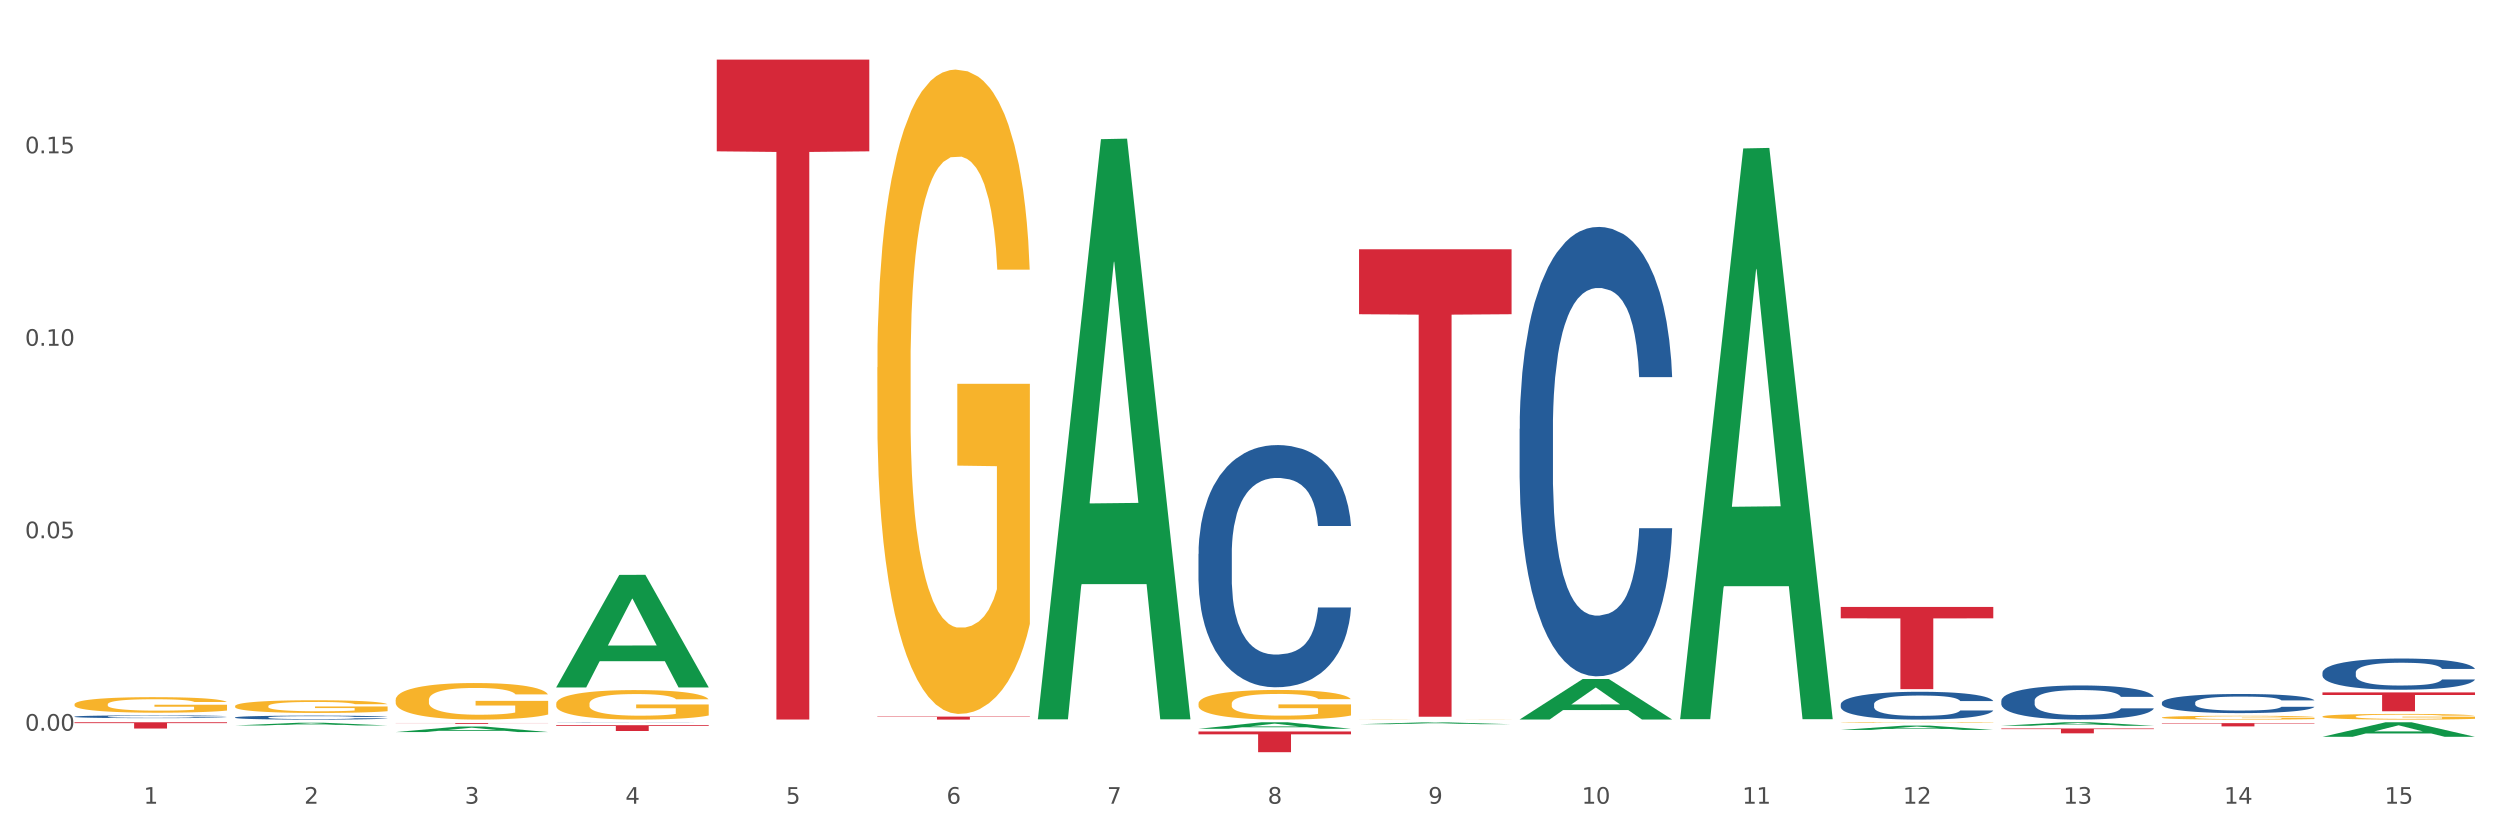 <?xml version="1.0" encoding="utf-8" standalone="no"?>
<!DOCTYPE svg PUBLIC "-//W3C//DTD SVG 1.1//EN"
  "http://www.w3.org/Graphics/SVG/1.1/DTD/svg11.dtd">
<svg xmlns:xlink="http://www.w3.org/1999/xlink" width="1080pt" height="360pt" viewBox="0 0 1080 360" xmlns="http://www.w3.org/2000/svg" version="1.1">
 <rect x="0" y="0" width="1080" height="360" fill="#333333" stroke="none"/>
 <defs>
  <style type="text/css">*{stroke-linejoin: round; stroke-linecap: butt}</style>
 </defs>
 <g id="figure_1">
  <g id="patch_1">
   <path d="M 0 360 
L 1080 360 
L 1080 0 
L 0 0 
z
" style="fill: #ffffff; stroke: #ffffff; stroke-linejoin: miter"/>
  </g>
  <g id="axes_1">
   <g id="matplotlib.axis_1">
    <g id="xtick_1">
     <g id="text_1">
      <!-- 1 -->
      <g style="fill: #4d4d4d" transform="translate(62.07 347.204) scale(0.096 -0.096)">
       <defs>
        <path id="DejaVuSans-31" d="M 794 531 
L 1825 531 
L 1825 4091 
L 703 3866 
L 703 4441 
L 1819 4666 
L 2450 4666 
L 2450 531 
L 3481 531 
L 3481 0 
L 794 0 
L 794 531 
z
" transform="scale(0.016)"/>
       </defs>
       <use xlink:href="#DejaVuSans-31"/>
      </g>
     </g>
    </g>
    <g id="xtick_2">
     <g id="text_2">
      <!-- 2 -->
      <g style="fill: #4d4d4d" transform="translate(131.436 347.204) scale(0.096 -0.096)">
       <defs>
        <path id="DejaVuSans-32" d="M 1228 531 
L 3431 531 
L 3431 0 
L 469 0 
L 469 531 
Q 828 903 1448 1529 
Q 2069 2156 2228 2338 
Q 2531 2678 2651 2914 
Q 2772 3150 2772 3378 
Q 2772 3750 2511 3984 
Q 2250 4219 1831 4219 
Q 1534 4219 1204 4116 
Q 875 4013 500 3803 
L 500 4441 
Q 881 4594 1212 4672 
Q 1544 4750 1819 4750 
Q 2544 4750 2975 4387 
Q 3406 4025 3406 3419 
Q 3406 3131 3298 2873 
Q 3191 2616 2906 2266 
Q 2828 2175 2409 1742 
Q 1991 1309 1228 531 
z
" transform="scale(0.016)"/>
       </defs>
       <use xlink:href="#DejaVuSans-32"/>
      </g>
     </g>
    </g>
    <g id="xtick_3">
     <g id="text_3">
      <!-- 3 -->
      <g style="fill: #4d4d4d" transform="translate(200.802 347.204) scale(0.096 -0.096)">
       <defs>
        <path id="DejaVuSans-33" d="M 2597 2516 
Q 3050 2419 3304 2112 
Q 3559 1806 3559 1356 
Q 3559 666 3084 287 
Q 2609 -91 1734 -91 
Q 1441 -91 1130 -33 
Q 819 25 488 141 
L 488 750 
Q 750 597 1062 519 
Q 1375 441 1716 441 
Q 2309 441 2620 675 
Q 2931 909 2931 1356 
Q 2931 1769 2642 2001 
Q 2353 2234 1838 2234 
L 1294 2234 
L 1294 2753 
L 1863 2753 
Q 2328 2753 2575 2939 
Q 2822 3125 2822 3475 
Q 2822 3834 2567 4026 
Q 2313 4219 1838 4219 
Q 1578 4219 1281 4162 
Q 984 4106 628 3988 
L 628 4550 
Q 988 4650 1302 4700 
Q 1616 4750 1894 4750 
Q 2613 4750 3031 4423 
Q 3450 4097 3450 3541 
Q 3450 3153 3228 2886 
Q 3006 2619 2597 2516 
z
" transform="scale(0.016)"/>
       </defs>
       <use xlink:href="#DejaVuSans-33"/>
      </g>
     </g>
    </g>
    <g id="xtick_4">
     <g id="text_4">
      <!-- 4 -->
      <g style="fill: #4d4d4d" transform="translate(270.169 347.204) scale(0.096 -0.096)">
       <defs>
        <path id="DejaVuSans-34" d="M 2419 4116 
L 825 1625 
L 2419 1625 
L 2419 4116 
z
M 2253 4666 
L 3047 4666 
L 3047 1625 
L 3713 1625 
L 3713 1100 
L 3047 1100 
L 3047 0 
L 2419 0 
L 2419 1100 
L 313 1100 
L 313 1709 
L 2253 4666 
z
" transform="scale(0.016)"/>
       </defs>
       <use xlink:href="#DejaVuSans-34"/>
      </g>
     </g>
    </g>
    <g id="xtick_5">
     <g id="text_5">
      <!-- 5 -->
      <g style="fill: #4d4d4d" transform="translate(339.535 347.204) scale(0.096 -0.096)">
       <defs>
        <path id="DejaVuSans-35" d="M 691 4666 
L 3169 4666 
L 3169 4134 
L 1269 4134 
L 1269 2991 
Q 1406 3038 1543 3061 
Q 1681 3084 1819 3084 
Q 2600 3084 3056 2656 
Q 3513 2228 3513 1497 
Q 3513 744 3044 326 
Q 2575 -91 1722 -91 
Q 1428 -91 1123 -41 
Q 819 9 494 109 
L 494 744 
Q 775 591 1075 516 
Q 1375 441 1709 441 
Q 2250 441 2565 725 
Q 2881 1009 2881 1497 
Q 2881 1984 2565 2268 
Q 2250 2553 1709 2553 
Q 1456 2553 1204 2497 
Q 953 2441 691 2322 
L 691 4666 
z
" transform="scale(0.016)"/>
       </defs>
       <use xlink:href="#DejaVuSans-35"/>
      </g>
     </g>
    </g>
    <g id="xtick_6">
     <g id="text_6">
      <!-- 6 -->
      <g style="fill: #4d4d4d" transform="translate(408.901 347.204) scale(0.096 -0.096)">
       <defs>
        <path id="DejaVuSans-36" d="M 2113 2584 
Q 1688 2584 1439 2293 
Q 1191 2003 1191 1497 
Q 1191 994 1439 701 
Q 1688 409 2113 409 
Q 2538 409 2786 701 
Q 3034 994 3034 1497 
Q 3034 2003 2786 2293 
Q 2538 2584 2113 2584 
z
M 3366 4563 
L 3366 3988 
Q 3128 4100 2886 4159 
Q 2644 4219 2406 4219 
Q 1781 4219 1451 3797 
Q 1122 3375 1075 2522 
Q 1259 2794 1537 2939 
Q 1816 3084 2150 3084 
Q 2853 3084 3261 2657 
Q 3669 2231 3669 1497 
Q 3669 778 3244 343 
Q 2819 -91 2113 -91 
Q 1303 -91 875 529 
Q 447 1150 447 2328 
Q 447 3434 972 4092 
Q 1497 4750 2381 4750 
Q 2619 4750 2861 4703 
Q 3103 4656 3366 4563 
z
" transform="scale(0.016)"/>
       </defs>
       <use xlink:href="#DejaVuSans-36"/>
      </g>
     </g>
    </g>
    <g id="xtick_7">
     <g id="text_7">
      <!-- 7 -->
      <g style="fill: #4d4d4d" transform="translate(478.267 347.204) scale(0.096 -0.096)">
       <defs>
        <path id="DejaVuSans-37" d="M 525 4666 
L 3525 4666 
L 3525 4397 
L 1831 0 
L 1172 0 
L 2766 4134 
L 525 4134 
L 525 4666 
z
" transform="scale(0.016)"/>
       </defs>
       <use xlink:href="#DejaVuSans-37"/>
      </g>
     </g>
    </g>
    <g id="xtick_8">
     <g id="text_8">
      <!-- 8 -->
      <g style="fill: #4d4d4d" transform="translate(547.634 347.204) scale(0.096 -0.096)">
       <defs>
        <path id="DejaVuSans-38" d="M 2034 2216 
Q 1584 2216 1326 1975 
Q 1069 1734 1069 1313 
Q 1069 891 1326 650 
Q 1584 409 2034 409 
Q 2484 409 2743 651 
Q 3003 894 3003 1313 
Q 3003 1734 2745 1975 
Q 2488 2216 2034 2216 
z
M 1403 2484 
Q 997 2584 770 2862 
Q 544 3141 544 3541 
Q 544 4100 942 4425 
Q 1341 4750 2034 4750 
Q 2731 4750 3128 4425 
Q 3525 4100 3525 3541 
Q 3525 3141 3298 2862 
Q 3072 2584 2669 2484 
Q 3125 2378 3379 2068 
Q 3634 1759 3634 1313 
Q 3634 634 3220 271 
Q 2806 -91 2034 -91 
Q 1263 -91 848 271 
Q 434 634 434 1313 
Q 434 1759 690 2068 
Q 947 2378 1403 2484 
z
M 1172 3481 
Q 1172 3119 1398 2916 
Q 1625 2713 2034 2713 
Q 2441 2713 2670 2916 
Q 2900 3119 2900 3481 
Q 2900 3844 2670 4047 
Q 2441 4250 2034 4250 
Q 1625 4250 1398 4047 
Q 1172 3844 1172 3481 
z
" transform="scale(0.016)"/>
       </defs>
       <use xlink:href="#DejaVuSans-38"/>
      </g>
     </g>
    </g>
    <g id="xtick_9">
     <g id="text_9">
      <!-- 9 -->
      <g style="fill: #4d4d4d" transform="translate(617 347.204) scale(0.096 -0.096)">
       <defs>
        <path id="DejaVuSans-39" d="M 703 97 
L 703 672 
Q 941 559 1184 500 
Q 1428 441 1663 441 
Q 2288 441 2617 861 
Q 2947 1281 2994 2138 
Q 2813 1869 2534 1725 
Q 2256 1581 1919 1581 
Q 1219 1581 811 2004 
Q 403 2428 403 3163 
Q 403 3881 828 4315 
Q 1253 4750 1959 4750 
Q 2769 4750 3195 4129 
Q 3622 3509 3622 2328 
Q 3622 1225 3098 567 
Q 2575 -91 1691 -91 
Q 1453 -91 1209 -44 
Q 966 3 703 97 
z
M 1959 2075 
Q 2384 2075 2632 2365 
Q 2881 2656 2881 3163 
Q 2881 3666 2632 3958 
Q 2384 4250 1959 4250 
Q 1534 4250 1286 3958 
Q 1038 3666 1038 3163 
Q 1038 2656 1286 2365 
Q 1534 2075 1959 2075 
z
" transform="scale(0.016)"/>
       </defs>
       <use xlink:href="#DejaVuSans-39"/>
      </g>
     </g>
    </g>
    <g id="xtick_10">
     <g id="text_10">
      <!-- 10 -->
      <g style="fill: #4d4d4d" transform="translate(683.312 347.204) scale(0.096 -0.096)">
       <defs>
        <path id="DejaVuSans-30" d="M 2034 4250 
Q 1547 4250 1301 3770 
Q 1056 3291 1056 2328 
Q 1056 1369 1301 889 
Q 1547 409 2034 409 
Q 2525 409 2770 889 
Q 3016 1369 3016 2328 
Q 3016 3291 2770 3770 
Q 2525 4250 2034 4250 
z
M 2034 4750 
Q 2819 4750 3233 4129 
Q 3647 3509 3647 2328 
Q 3647 1150 3233 529 
Q 2819 -91 2034 -91 
Q 1250 -91 836 529 
Q 422 1150 422 2328 
Q 422 3509 836 4129 
Q 1250 4750 2034 4750 
z
" transform="scale(0.016)"/>
       </defs>
       <use xlink:href="#DejaVuSans-31"/>
       <use xlink:href="#DejaVuSans-30" transform="translate(63.623 0)"/>
      </g>
     </g>
    </g>
    <g id="xtick_11">
     <g id="text_11">
      <!-- 11 -->
      <g style="fill: #4d4d4d" transform="translate(752.678 347.204) scale(0.096 -0.096)">
       <use xlink:href="#DejaVuSans-31"/>
       <use xlink:href="#DejaVuSans-31" transform="translate(63.623 0)"/>
      </g>
     </g>
    </g>
    <g id="xtick_12">
     <g id="text_12">
      <!-- 12 -->
      <g style="fill: #4d4d4d" transform="translate(822.044 347.204) scale(0.096 -0.096)">
       <use xlink:href="#DejaVuSans-31"/>
       <use xlink:href="#DejaVuSans-32" transform="translate(63.623 0)"/>
      </g>
     </g>
    </g>
    <g id="xtick_13">
     <g id="text_13">
      <!-- 13 -->
      <g style="fill: #4d4d4d" transform="translate(891.411 347.204) scale(0.096 -0.096)">
       <use xlink:href="#DejaVuSans-31"/>
       <use xlink:href="#DejaVuSans-33" transform="translate(63.623 0)"/>
      </g>
     </g>
    </g>
    <g id="xtick_14">
     <g id="text_14">
      <!-- 14 -->
      <g style="fill: #4d4d4d" transform="translate(960.777 347.204) scale(0.096 -0.096)">
       <use xlink:href="#DejaVuSans-31"/>
       <use xlink:href="#DejaVuSans-34" transform="translate(63.623 0)"/>
      </g>
     </g>
    </g>
    <g id="xtick_15">
     <g id="text_15">
      <!-- 15 -->
      <g style="fill: #4d4d4d" transform="translate(1030.143 347.204) scale(0.096 -0.096)">
       <use xlink:href="#DejaVuSans-31"/>
       <use xlink:href="#DejaVuSans-35" transform="translate(63.623 0)"/>
      </g>
     </g>
    </g>
    <g id="xtick_16"/>
    <g id="xtick_17"/>
    <g id="xtick_18"/>
    <g id="xtick_19"/>
    <g id="xtick_20"/>
    <g id="xtick_21"/>
    <g id="xtick_22"/>
    <g id="xtick_23"/>
    <g id="xtick_24"/>
    <g id="xtick_25"/>
    <g id="xtick_26"/>
    <g id="xtick_27"/>
    <g id="xtick_28"/>
    <g id="xtick_29"/>
   </g>
   <g id="matplotlib.axis_2">
    <g id="ytick_1">
     <g id="text_16">
      <!-- 0.00 -->
      <g style="fill: #4d4d4d" transform="translate(10.8 315.665) scale(0.096 -0.096)">
       <defs>
        <path id="DejaVuSans-2e" d="M 684 794 
L 1344 794 
L 1344 0 
L 684 0 
L 684 794 
z
" transform="scale(0.016)"/>
       </defs>
       <use xlink:href="#DejaVuSans-30"/>
       <use xlink:href="#DejaVuSans-2e" transform="translate(63.623 0)"/>
       <use xlink:href="#DejaVuSans-30" transform="translate(95.41 0)"/>
       <use xlink:href="#DejaVuSans-30" transform="translate(159.033 0)"/>
      </g>
     </g>
    </g>
    <g id="ytick_2">
     <g id="text_17">
      <!-- 0.05 -->
      <g style="fill: #4d4d4d" transform="translate(10.8 232.52) scale(0.096 -0.096)">
       <use xlink:href="#DejaVuSans-30"/>
       <use xlink:href="#DejaVuSans-2e" transform="translate(63.623 0)"/>
       <use xlink:href="#DejaVuSans-30" transform="translate(95.41 0)"/>
       <use xlink:href="#DejaVuSans-35" transform="translate(159.033 0)"/>
      </g>
     </g>
    </g>
    <g id="ytick_3">
     <g id="text_18">
      <!-- 0.10 -->
      <g style="fill: #4d4d4d" transform="translate(10.8 149.374) scale(0.096 -0.096)">
       <use xlink:href="#DejaVuSans-30"/>
       <use xlink:href="#DejaVuSans-2e" transform="translate(63.623 0)"/>
       <use xlink:href="#DejaVuSans-31" transform="translate(95.41 0)"/>
       <use xlink:href="#DejaVuSans-30" transform="translate(159.033 0)"/>
      </g>
     </g>
    </g>
    <g id="ytick_4">
     <g id="text_19">
      <!-- 0.15 -->
      <g style="fill: #4d4d4d" transform="translate(10.8 66.229) scale(0.096 -0.096)">
       <use xlink:href="#DejaVuSans-30"/>
       <use xlink:href="#DejaVuSans-2e" transform="translate(63.623 0)"/>
       <use xlink:href="#DejaVuSans-31" transform="translate(95.41 0)"/>
       <use xlink:href="#DejaVuSans-35" transform="translate(159.033 0)"/>
      </g>
     </g>
    </g>
    <g id="ytick_5"/>
    <g id="ytick_6"/>
    <g id="ytick_7"/>
    <g id="ytick_8"/>
   </g>
   <g id="PolyCollection_1">
    <path d="M 101.541 313.4 
L 101.609 313.399 
L 128.784 312.234 
L 140.061 312.233 
L 167.439 313.403 
L 154.395 313.403 
L 148.485 313.13 
L 120.427 313.13 
L 120.224 313.135 
L 114.517 313.403 
L 101.541 313.403 
L 101.541 313.4 
L 123.96 312.968 
L 144.952 312.966 
L 134.558 312.482 
L 134.422 312.48 
L 134.286 312.483 
L 123.892 312.966 
L 123.96 312.968 
L 101.541 313.4 
z
" clip-path="url(#p2bb5c85d71)" style="fill: #109648"/>
    <path d="M 864.57 314.683 
L 930.468 314.683 
L 930.468 314.979 
L 904.546 314.981 
L 904.546 316.809 
L 890.335 316.809 
L 890.335 314.981 
L 864.57 314.979 
L 864.57 314.685 
L 864.57 314.683 
z
" clip-path="url(#p2bb5c85d71)" style="fill: #d62839"/>
    <path d="M 795.203 262.184 
L 861.101 262.184 
L 861.101 267.119 
L 835.179 267.153 
L 835.179 297.7 
L 820.969 297.7 
L 820.969 267.153 
L 795.203 267.119 
L 795.203 262.217 
L 795.203 262.184 
z
" clip-path="url(#p2bb5c85d71)" style="fill: #d62839"/>
    <path d="M 587.105 107.673 
L 653.003 107.673 
L 653.003 135.739 
L 627.081 135.929 
L 627.081 309.633 
L 612.871 309.633 
L 612.871 135.929 
L 587.105 135.739 
L 587.105 107.863 
L 587.105 107.673 
z
" clip-path="url(#p2bb5c85d71)" style="fill: #d62839"/>
    <path d="M 933.936 312.388 
L 999.834 312.388 
L 999.834 312.584 
L 973.912 312.585 
L 973.912 313.799 
L 959.702 313.799 
L 959.702 312.585 
L 933.936 312.584 
L 933.936 312.389 
L 933.936 312.388 
z
" clip-path="url(#p2bb5c85d71)" style="fill: #d62839"/>
    <path d="M 170.907 312.329 
L 236.805 312.329 
L 236.805 312.382 
L 210.883 312.382 
L 210.883 312.709 
L 196.673 312.709 
L 196.673 312.382 
L 170.907 312.382 
L 170.907 312.329 
L 170.907 312.329 
z
" clip-path="url(#p2bb5c85d71)" style="fill: #d62839"/>
    <path d="M 32.175 312.018 
L 98.073 312.018 
L 98.073 312.393 
L 72.151 312.396 
L 72.151 314.716 
L 57.941 314.716 
L 57.941 312.396 
L 32.175 312.393 
L 32.175 312.021 
L 32.175 312.018 
z
" clip-path="url(#p2bb5c85d71)" style="fill: #d62839"/>
    <path d="M 32.175 304.277 
L 32.253 304.271 
L 32.253 304.05 
L 32.408 303.86 
L 33.186 303.399 
L 34.353 303.019 
L 35.209 302.816 
L 36.065 302.651 
L 37.076 302.485 
L 38.321 302.313 
L 40.578 302.062 
L 41.978 301.933 
L 43.69 301.798 
L 46.802 301.601 
L 49.058 301.491 
L 51.392 301.399 
L 55.204 301.288 
L 57.694 301.239 
L 60.339 301.202 
L 63.529 301.178 
L 65.941 301.172 
L 71.231 301.19 
L 75.744 301.245 
L 77.922 301.288 
L 80.723 301.362 
L 82.201 301.411 
L 84.613 301.509 
L 87.103 301.638 
L 88.815 301.749 
L 91.382 301.957 
L 93.327 302.166 
L 95.116 302.424 
L 96.05 302.602 
L 96.75 302.767 
L 97.373 302.958 
L 97.995 303.258 
L 83.991 303.258 
L 83.446 303.044 
L 82.59 302.841 
L 81.346 302.645 
L 80.256 302.522 
L 78.389 302.368 
L 76.677 302.27 
L 74.888 302.197 
L 72.71 302.135 
L 70.998 302.105 
L 68.586 302.08 
L 63.84 302.086 
L 60.65 302.135 
L 58.472 302.197 
L 57.071 302.252 
L 55.827 302.313 
L 54.426 302.399 
L 52.792 302.528 
L 51.625 302.645 
L 50.458 302.792 
L 49.525 302.939 
L 48.669 303.111 
L 47.969 303.295 
L 47.424 303.485 
L 46.957 303.719 
L 46.568 304.105 
L 46.568 304.946 
L 46.724 305.136 
L 47.113 305.388 
L 47.58 305.578 
L 48.358 305.805 
L 49.058 305.959 
L 50.381 306.179 
L 51.859 306.364 
L 53.026 306.48 
L 54.193 306.578 
L 56.216 306.713 
L 58.472 306.824 
L 60.417 306.891 
L 63.062 306.953 
L 64.852 306.977 
L 66.408 306.99 
L 70.22 306.99 
L 72.943 306.971 
L 75.977 306.928 
L 78.311 306.873 
L 80.256 306.805 
L 82.435 306.695 
L 83.835 306.591 
L 83.835 305.308 
L 66.719 305.302 
L 66.719 304.449 
L 98.073 304.449 
L 98.073 306.953 
L 96.75 307.082 
L 95.272 307.198 
L 93.716 307.303 
L 91.382 307.431 
L 88.581 307.554 
L 86.091 307.64 
L 83.446 307.714 
L 80.334 307.781 
L 76.288 307.843 
L 73.799 307.867 
L 70.687 307.886 
L 67.03 307.892 
L 63.84 307.879 
L 60.728 307.849 
L 57.461 307.793 
L 54.271 307.714 
L 51.859 307.634 
L 49.447 307.536 
L 46.879 307.407 
L 44.857 307.284 
L 43.301 307.174 
L 41.589 307.033 
L 39.722 306.848 
L 38.321 306.683 
L 37.076 306.511 
L 35.754 306.29 
L 34.82 306.1 
L 33.887 305.86 
L 33.342 305.682 
L 32.72 305.406 
L 32.253 305.02 
L 32.175 304.277 
z
" clip-path="url(#p2bb5c85d71)" style="fill: #f7b32b"/>
    <path d="M 101.541 305.046 
L 101.619 305.041 
L 101.619 304.86 
L 101.775 304.705 
L 102.553 304.328 
L 103.72 304.017 
L 104.575 303.851 
L 105.431 303.716 
L 106.443 303.58 
L 107.688 303.439 
L 109.944 303.234 
L 111.344 303.128 
L 113.056 303.018 
L 116.168 302.857 
L 118.424 302.767 
L 120.758 302.691 
L 124.57 302.601 
L 127.06 302.561 
L 129.705 302.531 
L 132.895 302.51 
L 135.307 302.505 
L 140.598 302.52 
L 145.11 302.566 
L 147.289 302.601 
L 150.089 302.661 
L 151.568 302.701 
L 153.979 302.782 
L 156.469 302.887 
L 158.181 302.977 
L 160.748 303.148 
L 162.693 303.319 
L 164.483 303.53 
L 165.416 303.675 
L 166.117 303.811 
L 166.739 303.967 
L 167.361 304.213 
L 153.357 304.213 
L 152.812 304.037 
L 151.957 303.871 
L 150.712 303.711 
L 149.623 303.61 
L 147.755 303.485 
L 146.044 303.404 
L 144.254 303.344 
L 142.076 303.294 
L 140.364 303.269 
L 137.952 303.249 
L 133.206 303.254 
L 130.017 303.294 
L 127.838 303.344 
L 126.438 303.389 
L 125.193 303.439 
L 123.792 303.51 
L 122.159 303.615 
L 120.992 303.711 
L 119.825 303.831 
L 118.891 303.952 
L 118.035 304.092 
L 117.335 304.243 
L 116.79 304.398 
L 116.324 304.589 
L 115.935 304.906 
L 115.935 305.594 
L 116.09 305.749 
L 116.479 305.955 
L 116.946 306.111 
L 117.724 306.297 
L 118.424 306.422 
L 119.747 306.603 
L 121.225 306.754 
L 122.392 306.849 
L 123.559 306.929 
L 125.582 307.04 
L 127.838 307.13 
L 129.783 307.185 
L 132.428 307.236 
L 134.218 307.256 
L 135.774 307.266 
L 139.586 307.266 
L 142.309 307.251 
L 145.343 307.216 
L 147.678 307.17 
L 149.623 307.115 
L 151.801 307.025 
L 153.201 306.939 
L 153.201 305.89 
L 136.085 305.885 
L 136.085 305.187 
L 167.439 305.187 
L 167.439 307.236 
L 166.117 307.341 
L 164.638 307.436 
L 163.082 307.522 
L 160.748 307.627 
L 157.947 307.728 
L 155.458 307.798 
L 152.812 307.858 
L 149.7 307.913 
L 145.655 307.964 
L 143.165 307.984 
L 140.053 307.999 
L 136.396 308.004 
L 133.206 307.994 
L 130.094 307.969 
L 126.827 307.924 
L 123.637 307.858 
L 121.225 307.793 
L 118.813 307.713 
L 116.246 307.607 
L 114.223 307.507 
L 112.667 307.416 
L 110.955 307.301 
L 109.088 307.15 
L 107.688 307.015 
L 106.443 306.874 
L 105.12 306.693 
L 104.186 306.538 
L 103.253 306.342 
L 102.708 306.196 
L 102.086 305.97 
L 101.619 305.654 
L 101.541 305.046 
z
" clip-path="url(#p2bb5c85d71)" style="fill: #f7b32b"/>
    <path d="M 933.936 309.979 
L 934.014 309.978 
L 934.014 309.923 
L 934.169 309.876 
L 934.947 309.762 
L 936.114 309.668 
L 936.97 309.618 
L 937.826 309.577 
L 938.837 309.536 
L 940.082 309.493 
L 942.338 309.431 
L 943.739 309.399 
L 945.45 309.366 
L 948.563 309.317 
L 950.819 309.29 
L 953.153 309.267 
L 956.965 309.24 
L 959.455 309.228 
L 962.1 309.219 
L 965.29 309.213 
L 967.702 309.211 
L 972.992 309.216 
L 977.505 309.229 
L 979.683 309.24 
L 982.484 309.258 
L 983.962 309.27 
L 986.374 309.295 
L 988.864 309.327 
L 990.575 309.354 
L 993.143 309.405 
L 995.088 309.457 
L 996.877 309.521 
L 997.811 309.565 
L 998.511 309.606 
L 999.134 309.653 
L 999.756 309.727 
L 985.752 309.727 
L 985.207 309.674 
L 984.351 309.624 
L 983.106 309.575 
L 982.017 309.545 
L 980.15 309.507 
L 978.438 309.483 
L 976.649 309.465 
L 974.47 309.449 
L 972.759 309.442 
L 970.347 309.436 
L 965.601 309.437 
L 962.411 309.449 
L 960.233 309.465 
L 958.832 309.478 
L 957.588 309.493 
L 956.187 309.515 
L 954.553 309.547 
L 953.386 309.575 
L 952.219 309.612 
L 951.286 309.648 
L 950.43 309.691 
L 949.73 309.736 
L 949.185 309.783 
L 948.718 309.841 
L 948.329 309.937 
L 948.329 310.145 
L 948.485 310.192 
L 948.874 310.254 
L 949.341 310.301 
L 950.119 310.357 
L 950.819 310.395 
L 952.141 310.45 
L 953.62 310.495 
L 954.787 310.524 
L 955.954 310.548 
L 957.977 310.582 
L 960.233 310.609 
L 962.178 310.626 
L 964.823 310.641 
L 966.613 310.647 
L 968.169 310.65 
L 971.981 310.65 
L 974.704 310.645 
L 977.738 310.635 
L 980.072 310.621 
L 982.017 310.604 
L 984.196 310.577 
L 985.596 310.551 
L 985.596 310.234 
L 968.48 310.233 
L 968.48 310.022 
L 999.834 310.022 
L 999.834 310.641 
L 998.511 310.673 
L 997.033 310.702 
L 995.477 310.727 
L 993.143 310.759 
L 990.342 310.79 
L 987.852 310.811 
L 985.207 310.829 
L 982.095 310.846 
L 978.049 310.861 
L 975.56 310.867 
L 972.448 310.871 
L 968.791 310.873 
L 965.601 310.87 
L 962.489 310.862 
L 959.221 310.849 
L 956.032 310.829 
L 953.62 310.809 
L 951.208 310.785 
L 948.64 310.753 
L 946.618 310.723 
L 945.061 310.695 
L 943.35 310.661 
L 941.483 310.615 
L 940.082 310.574 
L 938.837 310.532 
L 937.515 310.477 
L 936.581 310.43 
L 935.648 310.371 
L 935.103 310.327 
L 934.48 310.258 
L 934.014 310.163 
L 933.936 309.979 
z
" clip-path="url(#p2bb5c85d71)" style="fill: #f7b32b"/>
    <path d="M 1003.302 309.551 
L 1003.38 309.548 
L 1003.38 309.468 
L 1003.535 309.398 
L 1004.314 309.23 
L 1005.481 309.09 
L 1006.336 309.016 
L 1007.192 308.956 
L 1008.204 308.895 
L 1009.448 308.832 
L 1011.705 308.74 
L 1013.105 308.693 
L 1014.817 308.644 
L 1017.929 308.572 
L 1020.185 308.531 
L 1022.519 308.498 
L 1026.331 308.457 
L 1028.821 308.439 
L 1031.466 308.426 
L 1034.656 308.417 
L 1037.068 308.415 
L 1042.358 308.421 
L 1046.871 308.442 
L 1049.049 308.457 
L 1051.85 308.484 
L 1053.328 308.502 
L 1055.74 308.538 
L 1058.23 308.585 
L 1059.942 308.626 
L 1062.509 308.702 
L 1064.454 308.778 
L 1066.244 308.873 
L 1067.177 308.938 
L 1067.877 308.998 
L 1068.5 309.068 
L 1069.122 309.178 
L 1055.118 309.178 
L 1054.573 309.099 
L 1053.717 309.025 
L 1052.473 308.953 
L 1051.383 308.909 
L 1049.516 308.852 
L 1047.805 308.817 
L 1046.015 308.79 
L 1043.837 308.767 
L 1042.125 308.756 
L 1039.713 308.747 
L 1034.967 308.749 
L 1031.777 308.767 
L 1029.599 308.79 
L 1028.199 308.81 
L 1026.954 308.832 
L 1025.553 308.864 
L 1023.919 308.911 
L 1022.752 308.953 
L 1021.585 309.007 
L 1020.652 309.061 
L 1019.796 309.124 
L 1019.096 309.191 
L 1018.551 309.261 
L 1018.084 309.346 
L 1017.695 309.488 
L 1017.695 309.795 
L 1017.851 309.865 
L 1018.24 309.957 
L 1018.707 310.027 
L 1019.485 310.11 
L 1020.185 310.166 
L 1021.508 310.247 
L 1022.986 310.314 
L 1024.153 310.357 
L 1025.32 310.393 
L 1027.343 310.442 
L 1029.599 310.482 
L 1031.544 310.507 
L 1034.189 310.53 
L 1035.979 310.538 
L 1037.535 310.543 
L 1041.347 310.543 
L 1044.07 310.536 
L 1047.104 310.521 
L 1049.438 310.5 
L 1051.383 310.476 
L 1053.562 310.435 
L 1054.962 310.397 
L 1054.962 309.928 
L 1037.846 309.926 
L 1037.846 309.614 
L 1069.2 309.614 
L 1069.2 310.53 
L 1067.877 310.577 
L 1066.399 310.619 
L 1064.843 310.657 
L 1062.509 310.705 
L 1059.708 310.75 
L 1057.219 310.781 
L 1054.573 310.808 
L 1051.461 310.833 
L 1047.416 310.855 
L 1044.926 310.864 
L 1041.814 310.871 
L 1038.157 310.873 
L 1034.967 310.869 
L 1031.855 310.857 
L 1028.588 310.837 
L 1025.398 310.808 
L 1022.986 310.779 
L 1020.574 310.743 
L 1018.007 310.696 
L 1015.984 310.651 
L 1014.428 310.61 
L 1012.716 310.559 
L 1010.849 310.491 
L 1009.448 310.431 
L 1008.204 310.368 
L 1006.881 310.287 
L 1005.947 310.217 
L 1005.014 310.13 
L 1004.469 310.065 
L 1003.847 309.964 
L 1003.38 309.822 
L 1003.302 309.551 
z
" clip-path="url(#p2bb5c85d71)" style="fill: #f7b32b"/>
    <path d="M 587.105 310.822 
L 587.183 310.822 
L 587.183 310.819 
L 587.338 310.816 
L 588.116 310.81 
L 589.283 310.804 
L 590.139 310.801 
L 590.995 310.799 
L 592.006 310.797 
L 593.251 310.794 
L 595.507 310.791 
L 596.908 310.789 
L 598.619 310.787 
L 601.731 310.784 
L 603.988 310.783 
L 606.322 310.781 
L 610.134 310.78 
L 612.624 310.779 
L 615.269 310.779 
L 618.459 310.778 
L 620.871 310.778 
L 626.161 310.778 
L 630.674 310.779 
L 632.852 310.78 
L 635.653 310.781 
L 637.131 310.781 
L 639.543 310.783 
L 642.033 310.785 
L 643.744 310.786 
L 646.312 310.789 
L 648.257 310.792 
L 650.046 310.796 
L 650.98 310.798 
L 651.68 310.801 
L 652.302 310.803 
L 652.925 310.808 
L 638.921 310.808 
L 638.376 310.805 
L 637.52 310.802 
L 636.275 310.799 
L 635.186 310.797 
L 633.319 310.795 
L 631.607 310.794 
L 629.818 310.793 
L 627.639 310.792 
L 625.928 310.791 
L 623.516 310.791 
L 618.77 310.791 
L 615.58 310.792 
L 613.402 310.793 
L 612.001 310.793 
L 610.756 310.794 
L 609.356 310.795 
L 607.722 310.797 
L 606.555 310.799 
L 605.388 310.801 
L 604.455 310.803 
L 603.599 310.805 
L 602.898 310.808 
L 602.354 310.811 
L 601.887 310.814 
L 601.498 310.82 
L 601.498 310.831 
L 601.654 310.834 
L 602.043 310.838 
L 602.509 310.84 
L 603.287 310.844 
L 603.988 310.846 
L 605.31 310.849 
L 606.789 310.851 
L 607.956 310.853 
L 609.123 310.854 
L 611.145 310.856 
L 613.402 310.858 
L 615.347 310.859 
L 617.992 310.86 
L 619.781 310.86 
L 621.337 310.86 
L 625.15 310.86 
L 627.873 310.86 
L 630.907 310.859 
L 633.241 310.859 
L 635.186 310.858 
L 637.365 310.856 
L 638.765 310.855 
L 638.765 310.837 
L 621.649 310.836 
L 621.649 310.824 
L 653.003 310.824 
L 653.003 310.86 
L 651.68 310.862 
L 650.202 310.863 
L 648.646 310.865 
L 646.312 310.867 
L 643.511 310.868 
L 641.021 310.869 
L 638.376 310.87 
L 635.264 310.871 
L 631.218 310.872 
L 628.729 310.873 
L 625.617 310.873 
L 621.96 310.873 
L 618.77 310.873 
L 615.658 310.872 
L 612.39 310.872 
L 609.2 310.87 
L 606.789 310.869 
L 604.377 310.868 
L 601.809 310.866 
L 599.786 310.864 
L 598.23 310.863 
L 596.519 310.861 
L 594.652 310.858 
L 593.251 310.856 
L 592.006 310.854 
L 590.684 310.85 
L 589.75 310.848 
L 588.816 310.844 
L 588.272 310.842 
L 587.649 310.838 
L 587.183 310.832 
L 587.105 310.822 
z
" clip-path="url(#p2bb5c85d71)" style="fill: #f7b32b"/>
    <path d="M 517.739 303.979 
L 517.816 303.967 
L 517.816 303.545 
L 517.972 303.183 
L 518.75 302.305 
L 519.917 301.579 
L 520.773 301.193 
L 521.629 300.877 
L 522.64 300.561 
L 523.885 300.233 
L 526.141 299.753 
L 527.542 299.507 
L 529.253 299.25 
L 532.365 298.875 
L 534.621 298.664 
L 536.956 298.489 
L 540.768 298.278 
L 543.257 298.184 
L 545.903 298.114 
L 549.093 298.067 
L 551.504 298.056 
L 556.795 298.091 
L 561.307 298.196 
L 563.486 298.278 
L 566.287 298.418 
L 567.765 298.512 
L 570.177 298.699 
L 572.666 298.945 
L 574.378 299.156 
L 576.946 299.554 
L 578.891 299.952 
L 580.68 300.444 
L 581.614 300.783 
L 582.314 301.099 
L 582.936 301.462 
L 583.559 302.035 
L 569.554 302.035 
L 569.01 301.626 
L 568.154 301.239 
L 566.909 300.865 
L 565.82 300.631 
L 563.953 300.338 
L 562.241 300.151 
L 560.452 300.01 
L 558.273 299.893 
L 556.562 299.835 
L 554.15 299.788 
L 549.404 299.8 
L 546.214 299.893 
L 544.035 300.01 
L 542.635 300.116 
L 541.39 300.233 
L 539.99 300.397 
L 538.356 300.643 
L 537.189 300.865 
L 536.022 301.146 
L 535.088 301.427 
L 534.232 301.755 
L 533.532 302.106 
L 532.988 302.469 
L 532.521 302.913 
L 532.132 303.651 
L 532.132 305.254 
L 532.287 305.617 
L 532.676 306.097 
L 533.143 306.46 
L 533.921 306.893 
L 534.621 307.186 
L 535.944 307.607 
L 537.422 307.958 
L 538.589 308.181 
L 539.756 308.368 
L 541.779 308.626 
L 544.035 308.836 
L 545.981 308.965 
L 548.626 309.082 
L 550.415 309.129 
L 551.971 309.152 
L 555.784 309.152 
L 558.507 309.117 
L 561.541 309.035 
L 563.875 308.93 
L 565.82 308.801 
L 567.998 308.59 
L 569.399 308.391 
L 569.399 305.945 
L 552.282 305.933 
L 552.282 304.306 
L 583.636 304.306 
L 583.636 309.082 
L 582.314 309.328 
L 580.836 309.55 
L 579.28 309.749 
L 576.946 309.995 
L 574.145 310.229 
L 571.655 310.393 
L 569.01 310.534 
L 565.898 310.662 
L 561.852 310.779 
L 559.362 310.826 
L 556.25 310.861 
L 552.594 310.873 
L 549.404 310.85 
L 546.292 310.791 
L 543.024 310.686 
L 539.834 310.534 
L 537.422 310.381 
L 535.01 310.194 
L 532.443 309.948 
L 530.42 309.714 
L 528.864 309.503 
L 527.153 309.234 
L 525.285 308.883 
L 523.885 308.567 
L 522.64 308.239 
L 521.317 307.818 
L 520.384 307.455 
L 519.45 306.999 
L 518.906 306.659 
L 518.283 306.132 
L 517.816 305.395 
L 517.739 303.979 
z
" clip-path="url(#p2bb5c85d71)" style="fill: #f7b32b"/>
    <path d="M 170.907 302.372 
L 170.985 302.358 
L 170.985 301.838 
L 171.141 301.391 
L 171.919 300.308 
L 173.086 299.413 
L 173.942 298.937 
L 174.798 298.547 
L 175.809 298.158 
L 177.054 297.753 
L 179.31 297.162 
L 180.71 296.859 
L 182.422 296.541 
L 185.534 296.079 
L 187.79 295.819 
L 190.124 295.603 
L 193.937 295.343 
L 196.426 295.228 
L 199.072 295.141 
L 202.261 295.083 
L 204.673 295.069 
L 209.964 295.112 
L 214.476 295.242 
L 216.655 295.343 
L 219.456 295.516 
L 220.934 295.632 
L 223.346 295.863 
L 225.835 296.166 
L 227.547 296.426 
L 230.114 296.916 
L 232.059 297.407 
L 233.849 298.013 
L 234.783 298.432 
L 235.483 298.821 
L 236.105 299.269 
L 236.728 299.976 
L 222.723 299.976 
L 222.179 299.471 
L 221.323 298.995 
L 220.078 298.533 
L 218.989 298.244 
L 217.122 297.883 
L 215.41 297.652 
L 213.62 297.479 
L 211.442 297.335 
L 209.73 297.263 
L 207.319 297.205 
L 202.573 297.219 
L 199.383 297.335 
L 197.204 297.479 
L 195.804 297.609 
L 194.559 297.753 
L 193.159 297.955 
L 191.525 298.259 
L 190.358 298.533 
L 189.191 298.879 
L 188.257 299.226 
L 187.401 299.63 
L 186.701 300.063 
L 186.157 300.51 
L 185.69 301.059 
L 185.301 301.968 
L 185.301 303.945 
L 185.456 304.393 
L 185.845 304.984 
L 186.312 305.432 
L 187.09 305.966 
L 187.79 306.327 
L 189.113 306.846 
L 190.591 307.279 
L 191.758 307.553 
L 192.925 307.784 
L 194.948 308.102 
L 197.204 308.362 
L 199.149 308.52 
L 201.795 308.665 
L 203.584 308.722 
L 205.14 308.751 
L 208.952 308.751 
L 211.675 308.708 
L 214.71 308.607 
L 217.044 308.477 
L 218.989 308.318 
L 221.167 308.059 
L 222.568 307.813 
L 222.568 304.797 
L 205.451 304.782 
L 205.451 302.776 
L 236.805 302.776 
L 236.805 308.665 
L 235.483 308.968 
L 234.004 309.242 
L 232.448 309.487 
L 230.114 309.791 
L 227.314 310.079 
L 224.824 310.281 
L 222.179 310.454 
L 219.067 310.613 
L 215.021 310.758 
L 212.531 310.815 
L 209.419 310.859 
L 205.763 310.873 
L 202.573 310.844 
L 199.461 310.772 
L 196.193 310.642 
L 193.003 310.454 
L 190.591 310.267 
L 188.179 310.036 
L 185.612 309.733 
L 183.589 309.444 
L 182.033 309.184 
L 180.321 308.852 
L 178.454 308.419 
L 177.054 308.03 
L 175.809 307.626 
L 174.486 307.106 
L 173.553 306.659 
L 172.619 306.096 
L 172.074 305.677 
L 171.452 305.028 
L 170.985 304.118 
L 170.907 302.372 
z
" clip-path="url(#p2bb5c85d71)" style="fill: #f7b32b"/>
    <path d="M 379.006 158.688 
L 379.084 158.434 
L 379.084 149.282 
L 379.24 141.401 
L 380.018 122.334 
L 381.185 106.573 
L 382.04 98.183 
L 382.896 91.32 
L 383.908 84.456 
L 385.152 77.337 
L 387.409 66.914 
L 388.809 61.576 
L 390.521 55.983 
L 393.633 47.848 
L 395.889 43.272 
L 398.223 39.459 
L 402.035 34.883 
L 404.525 32.849 
L 407.17 31.324 
L 410.36 30.307 
L 412.772 30.052 
L 418.062 30.815 
L 422.575 33.103 
L 424.753 34.883 
L 427.554 37.933 
L 429.032 39.967 
L 431.444 44.035 
L 433.934 49.373 
L 435.646 53.949 
L 438.213 62.593 
L 440.158 71.236 
L 441.948 81.913 
L 442.881 89.286 
L 443.581 96.15 
L 444.204 104.031 
L 444.826 116.487 
L 430.822 116.487 
L 430.277 107.59 
L 429.422 99.2 
L 428.177 91.065 
L 427.087 85.981 
L 425.22 79.625 
L 423.509 75.558 
L 421.719 72.507 
L 419.541 69.965 
L 417.829 68.694 
L 415.417 67.677 
L 410.671 67.931 
L 407.481 69.965 
L 405.303 72.507 
L 403.903 74.795 
L 402.658 77.337 
L 401.257 80.897 
L 399.624 86.235 
L 398.456 91.065 
L 397.289 97.167 
L 396.356 103.268 
L 395.5 110.386 
L 394.8 118.013 
L 394.255 125.894 
L 393.788 135.554 
L 393.399 151.57 
L 393.399 186.398 
L 393.555 194.279 
L 393.944 204.702 
L 394.411 212.583 
L 395.189 221.989 
L 395.889 228.344 
L 397.212 237.496 
L 398.69 245.123 
L 399.857 249.953 
L 401.024 254.021 
L 403.047 259.614 
L 405.303 264.189 
L 407.248 266.986 
L 409.893 269.528 
L 411.683 270.545 
L 413.239 271.053 
L 417.051 271.053 
L 419.774 270.291 
L 422.808 268.511 
L 425.142 266.223 
L 427.087 263.427 
L 429.266 258.851 
L 430.666 254.529 
L 430.666 201.397 
L 413.55 201.143 
L 413.55 165.806 
L 444.904 165.806 
L 444.904 269.528 
L 443.581 274.867 
L 442.103 279.697 
L 440.547 284.019 
L 438.213 289.357 
L 435.412 294.442 
L 432.923 298.001 
L 430.277 301.051 
L 427.165 303.848 
L 423.12 306.39 
L 420.63 307.407 
L 417.518 308.17 
L 413.861 308.424 
L 410.671 307.915 
L 407.559 306.644 
L 404.292 304.356 
L 401.102 301.051 
L 398.69 297.747 
L 396.278 293.679 
L 393.711 288.34 
L 391.688 283.256 
L 390.132 278.68 
L 388.42 272.833 
L 386.553 265.206 
L 385.152 258.342 
L 383.908 251.224 
L 382.585 242.072 
L 381.651 234.191 
L 380.718 224.277 
L 380.173 216.904 
L 379.551 205.465 
L 379.084 189.449 
L 379.006 158.688 
z
" clip-path="url(#p2bb5c85d71)" style="fill: #f7b32b"/>
    <path d="M 240.274 304.012 
L 240.351 304 
L 240.351 303.581 
L 240.507 303.219 
L 241.285 302.346 
L 242.452 301.623 
L 243.308 301.239 
L 244.164 300.925 
L 245.175 300.61 
L 246.42 300.284 
L 248.676 299.806 
L 250.077 299.562 
L 251.788 299.305 
L 254.9 298.932 
L 257.157 298.723 
L 259.491 298.548 
L 263.303 298.338 
L 265.793 298.245 
L 268.438 298.175 
L 271.628 298.129 
L 274.04 298.117 
L 279.33 298.152 
L 283.843 298.257 
L 286.021 298.338 
L 288.822 298.478 
L 290.3 298.571 
L 292.712 298.758 
L 295.202 299.002 
L 296.913 299.212 
L 299.481 299.608 
L 301.426 300.004 
L 303.215 300.493 
L 304.149 300.831 
L 304.849 301.146 
L 305.471 301.507 
L 306.094 302.078 
L 292.089 302.078 
L 291.545 301.67 
L 290.689 301.286 
L 289.444 300.913 
L 288.355 300.68 
L 286.488 300.389 
L 284.776 300.202 
L 282.987 300.062 
L 280.808 299.946 
L 279.097 299.888 
L 276.685 299.841 
L 271.939 299.853 
L 268.749 299.946 
L 266.571 300.062 
L 265.17 300.167 
L 263.925 300.284 
L 262.525 300.447 
L 260.891 300.692 
L 259.724 300.913 
L 258.557 301.192 
L 257.623 301.472 
L 256.768 301.798 
L 256.067 302.148 
L 255.523 302.509 
L 255.056 302.951 
L 254.667 303.685 
L 254.667 305.281 
L 254.823 305.642 
L 255.212 306.12 
L 255.678 306.481 
L 256.456 306.912 
L 257.157 307.203 
L 258.479 307.623 
L 259.957 307.972 
L 261.124 308.194 
L 262.291 308.38 
L 264.314 308.636 
L 266.571 308.846 
L 268.516 308.974 
L 271.161 309.091 
L 272.95 309.137 
L 274.506 309.161 
L 278.319 309.161 
L 281.042 309.126 
L 284.076 309.044 
L 286.41 308.939 
L 288.355 308.811 
L 290.533 308.601 
L 291.934 308.403 
L 291.934 305.969 
L 274.818 305.957 
L 274.818 304.338 
L 306.172 304.338 
L 306.172 309.091 
L 304.849 309.335 
L 303.371 309.557 
L 301.815 309.755 
L 299.481 309.999 
L 296.68 310.232 
L 294.19 310.395 
L 291.545 310.535 
L 288.433 310.663 
L 284.387 310.78 
L 281.897 310.826 
L 278.785 310.861 
L 275.129 310.873 
L 271.939 310.85 
L 268.827 310.791 
L 265.559 310.687 
L 262.369 310.535 
L 259.957 310.384 
L 257.546 310.197 
L 254.978 309.953 
L 252.955 309.72 
L 251.399 309.51 
L 249.688 309.242 
L 247.82 308.893 
L 246.42 308.578 
L 245.175 308.252 
L 243.853 307.833 
L 242.919 307.471 
L 241.985 307.017 
L 241.441 306.679 
L 240.818 306.155 
L 240.351 305.421 
L 240.274 304.012 
z
" clip-path="url(#p2bb5c85d71)" style="fill: #f7b32b"/>
    <path d="M 795.203 312.157 
L 795.281 312.156 
L 795.281 312.147 
L 795.437 312.138 
L 796.215 312.118 
L 797.382 312.101 
L 798.238 312.091 
L 799.094 312.084 
L 800.105 312.077 
L 801.35 312.069 
L 803.606 312.058 
L 805.006 312.052 
L 806.718 312.046 
L 809.83 312.037 
L 812.086 312.032 
L 814.42 312.028 
L 818.233 312.023 
L 820.722 312.021 
L 823.368 312.019 
L 826.557 312.018 
L 828.969 312.018 
L 834.26 312.019 
L 838.772 312.021 
L 840.951 312.023 
L 843.752 312.027 
L 845.23 312.029 
L 847.642 312.033 
L 850.131 312.039 
L 851.843 312.044 
L 854.41 312.053 
L 856.355 312.062 
L 858.145 312.074 
L 859.078 312.082 
L 859.779 312.089 
L 860.401 312.098 
L 861.024 312.111 
L 847.019 312.111 
L 846.475 312.102 
L 845.619 312.093 
L 844.374 312.084 
L 843.285 312.078 
L 841.418 312.071 
L 839.706 312.067 
L 837.916 312.064 
L 835.738 312.061 
L 834.026 312.06 
L 831.615 312.059 
L 826.869 312.059 
L 823.679 312.061 
L 821.5 312.064 
L 820.1 312.066 
L 818.855 312.069 
L 817.455 312.073 
L 815.821 312.079 
L 814.654 312.084 
L 813.487 312.09 
L 812.553 312.097 
L 811.697 312.105 
L 810.997 312.113 
L 810.453 312.121 
L 809.986 312.132 
L 809.597 312.149 
L 809.597 312.187 
L 809.752 312.195 
L 810.141 312.206 
L 810.608 312.215 
L 811.386 312.225 
L 812.086 312.232 
L 813.409 312.242 
L 814.887 312.25 
L 816.054 312.255 
L 817.221 312.259 
L 819.244 312.265 
L 821.5 312.27 
L 823.445 312.273 
L 826.091 312.276 
L 827.88 312.277 
L 829.436 312.278 
L 833.248 312.278 
L 835.971 312.277 
L 839.006 312.275 
L 841.34 312.273 
L 843.285 312.27 
L 845.463 312.265 
L 846.864 312.26 
L 846.864 312.203 
L 829.747 312.202 
L 829.747 312.164 
L 861.101 312.164 
L 861.101 312.276 
L 859.779 312.282 
L 858.3 312.287 
L 856.744 312.292 
L 854.41 312.298 
L 851.61 312.303 
L 849.12 312.307 
L 846.475 312.31 
L 843.363 312.313 
L 839.317 312.316 
L 836.827 312.317 
L 833.715 312.318 
L 830.059 312.318 
L 826.869 312.318 
L 823.757 312.316 
L 820.489 312.314 
L 817.299 312.31 
L 814.887 312.307 
L 812.475 312.302 
L 809.908 312.296 
L 807.885 312.291 
L 806.329 312.286 
L 804.617 312.28 
L 802.75 312.272 
L 801.35 312.264 
L 800.105 312.256 
L 798.782 312.247 
L 797.849 312.238 
L 796.915 312.227 
L 796.37 312.219 
L 795.748 312.207 
L 795.281 312.19 
L 795.203 312.157 
z
" clip-path="url(#p2bb5c85d71)" style="fill: #f7b32b"/>
    <path d="M 1003.302 299.113 
L 1069.2 299.113 
L 1069.2 300.247 
L 1043.278 300.254 
L 1043.278 307.27 
L 1029.068 307.27 
L 1029.068 300.254 
L 1003.302 300.247 
L 1003.302 299.121 
L 1003.302 299.113 
z
" clip-path="url(#p2bb5c85d71)" style="fill: #d62839"/>
    <path d="M 795.203 304.249 
L 795.281 304.238 
L 795.281 303.931 
L 795.515 303.513 
L 796.372 302.744 
L 797.462 302.162 
L 799.332 301.481 
L 800.344 301.196 
L 801.669 300.877 
L 804.395 300.361 
L 807.511 299.921 
L 809.692 299.68 
L 811.327 299.526 
L 814.988 299.251 
L 817.092 299.13 
L 819.273 299.032 
L 821.142 298.966 
L 824.258 298.889 
L 826.75 298.856 
L 829.632 298.845 
L 832.047 298.856 
L 835.241 298.9 
L 839.914 299.032 
L 841.706 299.108 
L 844.121 299.24 
L 846.613 299.416 
L 848.638 299.592 
L 850.975 299.844 
L 853.39 300.174 
L 855.727 300.591 
L 857.362 300.976 
L 858.687 301.382 
L 859.855 301.877 
L 860.712 302.415 
L 861.101 302.865 
L 846.847 302.865 
L 846.457 302.459 
L 845.678 302.019 
L 844.899 301.723 
L 844.043 301.481 
L 842.718 301.207 
L 841.55 301.031 
L 839.603 300.822 
L 837.811 300.69 
L 836.331 300.613 
L 834.54 300.547 
L 830.723 300.482 
L 827.997 300.482 
L 826.283 300.504 
L 824.18 300.558 
L 822.388 300.635 
L 820.285 300.767 
L 818.649 300.91 
L 817.014 301.097 
L 816.079 301.229 
L 814.677 301.47 
L 813.742 301.668 
L 812.496 302.008 
L 811.795 302.25 
L 810.548 302.876 
L 810.003 303.338 
L 809.77 303.656 
L 809.614 304.008 
L 809.614 305.721 
L 810.081 306.49 
L 810.471 306.82 
L 811.094 307.193 
L 812.262 307.676 
L 813.976 308.149 
L 815.767 308.489 
L 817.247 308.698 
L 818.649 308.852 
L 820.051 308.973 
L 821.765 309.083 
L 823.167 309.148 
L 825.27 309.214 
L 827.763 309.247 
L 829.71 309.247 
L 833.683 309.192 
L 835.474 309.137 
L 837.188 309.061 
L 839.057 308.94 
L 840.537 308.808 
L 841.394 308.709 
L 842.796 308.5 
L 843.887 308.281 
L 844.822 308.028 
L 845.445 307.808 
L 846.146 307.479 
L 846.691 307.105 
L 846.847 306.908 
L 861.101 306.908 
L 860.79 307.303 
L 860.245 307.687 
L 859.154 308.204 
L 858.297 308.5 
L 856.973 308.863 
L 855.571 309.17 
L 853.624 309.511 
L 851.832 309.764 
L 849.963 309.983 
L 847.937 310.181 
L 844.276 310.456 
L 842.952 310.532 
L 840.148 310.664 
L 837.967 310.741 
L 834.773 310.818 
L 831.502 310.862 
L 828.074 310.873 
L 825.037 310.851 
L 821.687 310.785 
L 819.584 310.719 
L 817.247 310.62 
L 814.521 310.467 
L 811.951 310.28 
L 809.536 310.06 
L 807.277 309.808 
L 805.174 309.522 
L 802.448 309.05 
L 800.422 308.588 
L 798.942 308.16 
L 797.93 307.797 
L 796.917 307.336 
L 796.372 307.017 
L 795.515 306.248 
L 795.203 305.534 
L 795.203 304.249 
z
" clip-path="url(#p2bb5c85d71)" style="fill: #255c99"/>
    <path d="M 101.541 309.924 
L 101.619 309.922 
L 101.619 309.878 
L 101.853 309.818 
L 102.71 309.708 
L 103.8 309.624 
L 105.67 309.527 
L 106.682 309.486 
L 108.006 309.44 
L 110.733 309.366 
L 113.848 309.303 
L 116.029 309.269 
L 117.665 309.247 
L 121.326 309.207 
L 123.429 309.19 
L 125.61 309.176 
L 127.48 309.166 
L 130.595 309.155 
L 133.088 309.15 
L 135.97 309.149 
L 138.385 309.15 
L 141.578 309.157 
L 146.252 309.176 
L 148.044 309.187 
L 150.458 309.206 
L 152.951 309.231 
L 154.976 309.256 
L 157.313 309.292 
L 159.728 309.339 
L 162.064 309.399 
L 163.7 309.454 
L 165.024 309.513 
L 166.193 309.583 
L 167.05 309.661 
L 167.439 309.725 
L 153.185 309.725 
L 152.795 309.667 
L 152.016 309.604 
L 151.237 309.561 
L 150.38 309.527 
L 149.056 309.487 
L 147.888 309.462 
L 145.941 309.432 
L 144.149 309.413 
L 142.669 309.402 
L 140.877 309.393 
L 137.061 309.384 
L 134.334 309.384 
L 132.621 309.387 
L 130.518 309.395 
L 128.726 309.406 
L 126.623 309.424 
L 124.987 309.445 
L 123.351 309.472 
L 122.417 309.491 
L 121.015 309.525 
L 120.08 309.554 
L 118.834 309.602 
L 118.133 309.637 
L 116.886 309.727 
L 116.341 309.793 
L 116.107 309.839 
L 115.952 309.889 
L 115.952 310.135 
L 116.419 310.245 
L 116.808 310.292 
L 117.431 310.346 
L 118.6 310.415 
L 120.314 310.483 
L 122.105 310.531 
L 123.585 310.561 
L 124.987 310.583 
L 126.389 310.601 
L 128.103 310.616 
L 129.505 310.626 
L 131.608 310.635 
L 134.101 310.64 
L 136.048 310.64 
L 140.021 310.632 
L 141.812 310.624 
L 143.526 310.613 
L 145.395 310.596 
L 146.875 310.577 
L 147.732 310.563 
L 149.134 310.533 
L 150.225 310.501 
L 151.159 310.465 
L 151.783 310.434 
L 152.484 310.386 
L 153.029 310.333 
L 153.185 310.305 
L 167.439 310.305 
L 167.128 310.361 
L 166.582 310.416 
L 165.492 310.49 
L 164.635 310.533 
L 163.311 310.585 
L 161.909 310.629 
L 159.961 310.678 
L 158.17 310.714 
L 156.3 310.745 
L 154.275 310.774 
L 150.614 310.813 
L 149.29 310.824 
L 146.486 310.843 
L 144.305 310.854 
L 141.111 310.865 
L 137.84 310.871 
L 134.412 310.873 
L 131.374 310.87 
L 128.025 310.86 
L 125.922 310.851 
L 123.585 310.837 
L 120.859 310.815 
L 118.288 310.788 
L 115.874 310.756 
L 113.615 310.72 
L 111.512 310.679 
L 108.785 310.612 
L 106.76 310.546 
L 105.28 310.484 
L 104.267 310.432 
L 103.255 310.366 
L 102.71 310.32 
L 101.853 310.21 
L 101.541 310.108 
L 101.541 309.924 
z
" clip-path="url(#p2bb5c85d71)" style="fill: #255c99"/>
    <path d="M 1003.302 318.301 
L 1003.37 318.295 
L 1030.544 312.024 
L 1041.822 312.018 
L 1069.2 318.312 
L 1056.156 318.312 
L 1050.246 316.847 
L 1022.188 316.847 
L 1021.984 316.87 
L 1016.278 318.312 
L 1003.302 318.312 
L 1003.302 318.301 
L 1025.721 315.972 
L 1046.713 315.966 
L 1036.319 313.36 
L 1036.183 313.348 
L 1036.047 313.366 
L 1025.653 315.966 
L 1025.721 315.972 
L 1003.302 318.301 
z
" clip-path="url(#p2bb5c85d71)" style="fill: #109648"/>
    <path d="M 864.57 313.535 
L 864.638 313.534 
L 891.812 312.019 
L 903.089 312.018 
L 930.468 313.538 
L 917.424 313.538 
L 911.513 313.184 
L 883.456 313.184 
L 883.252 313.19 
L 877.545 313.538 
L 864.57 313.538 
L 864.57 313.535 
L 886.989 312.973 
L 907.981 312.972 
L 897.587 312.342 
L 897.451 312.339 
L 897.315 312.344 
L 886.921 312.972 
L 886.989 312.973 
L 864.57 313.535 
z
" clip-path="url(#p2bb5c85d71)" style="fill: #109648"/>
    <path d="M 795.203 315.334 
L 795.271 315.332 
L 822.446 313.465 
L 833.723 313.463 
L 861.101 315.338 
L 848.058 315.338 
L 842.147 314.901 
L 814.09 314.901 
L 813.886 314.908 
L 808.179 315.338 
L 795.203 315.338 
L 795.203 315.334 
L 817.622 314.641 
L 838.615 314.639 
L 828.22 313.863 
L 828.084 313.859 
L 827.949 313.864 
L 817.554 314.639 
L 817.622 314.641 
L 795.203 315.334 
z
" clip-path="url(#p2bb5c85d71)" style="fill: #109648"/>
    <path d="M 725.837 310.231 
L 725.905 309.999 
L 753.08 64.127 
L 764.357 63.896 
L 791.735 310.694 
L 778.691 310.694 
L 772.781 253.224 
L 744.723 253.224 
L 744.52 254.151 
L 738.813 310.694 
L 725.837 310.694 
L 725.837 310.231 
L 748.256 218.927 
L 769.248 218.695 
L 758.854 116.5 
L 758.718 116.036 
L 758.582 116.731 
L 748.188 218.695 
L 748.256 218.927 
L 725.837 310.231 
z
" clip-path="url(#p2bb5c85d71)" style="fill: #109648"/>
    <path d="M 587.105 312.865 
L 587.173 312.864 
L 614.347 312.073 
L 625.624 312.072 
L 653.003 312.867 
L 639.959 312.867 
L 634.049 312.682 
L 605.991 312.682 
L 605.787 312.685 
L 600.081 312.867 
L 587.105 312.867 
L 587.105 312.865 
L 609.524 312.571 
L 630.516 312.57 
L 620.122 312.241 
L 619.986 312.24 
L 619.85 312.242 
L 609.456 312.57 
L 609.524 312.571 
L 587.105 312.865 
z
" clip-path="url(#p2bb5c85d71)" style="fill: #109648"/>
    <path d="M 240.274 312.069 
L 240.352 312.069 
L 240.352 312.066 
L 240.585 312.062 
L 241.442 312.055 
L 242.533 312.049 
L 244.402 312.043 
L 245.415 312.04 
L 246.739 312.037 
L 249.465 312.032 
L 252.581 312.028 
L 254.762 312.026 
L 256.398 312.024 
L 260.059 312.022 
L 262.162 312.021 
L 264.343 312.02 
L 266.212 312.019 
L 269.328 312.018 
L 271.821 312.018 
L 274.703 312.018 
L 277.117 312.018 
L 280.311 312.019 
L 284.985 312.02 
L 286.776 312.021 
L 289.191 312.022 
L 291.683 312.023 
L 293.709 312.025 
L 296.045 312.027 
L 298.46 312.031 
L 300.797 312.035 
L 302.433 312.038 
L 303.757 312.042 
L 304.925 312.047 
L 305.782 312.052 
L 306.172 312.056 
L 291.917 312.056 
L 291.528 312.052 
L 290.749 312.048 
L 289.97 312.045 
L 289.113 312.043 
L 287.789 312.04 
L 286.62 312.039 
L 284.673 312.037 
L 282.881 312.035 
L 281.401 312.035 
L 279.61 312.034 
L 275.793 312.033 
L 273.067 312.033 
L 271.353 312.034 
L 269.25 312.034 
L 267.458 312.035 
L 265.355 312.036 
L 263.72 312.038 
L 262.084 312.039 
L 261.149 312.041 
L 259.747 312.043 
L 258.812 312.045 
L 257.566 312.048 
L 256.865 312.05 
L 255.619 312.056 
L 255.073 312.06 
L 254.84 312.063 
L 254.684 312.067 
L 254.684 312.083 
L 255.151 312.09 
L 255.541 312.093 
L 256.164 312.097 
L 257.332 312.101 
L 259.046 312.106 
L 260.838 312.109 
L 262.318 312.111 
L 263.72 312.112 
L 265.122 312.114 
L 266.835 312.115 
L 268.237 312.115 
L 270.341 312.116 
L 272.833 312.116 
L 274.78 312.116 
L 278.753 312.116 
L 280.545 312.115 
L 282.258 312.114 
L 284.128 312.113 
L 285.608 312.112 
L 286.465 312.111 
L 287.867 312.109 
L 288.957 312.107 
L 289.892 312.105 
L 290.515 312.103 
L 291.216 312.099 
L 291.761 312.096 
L 291.917 312.094 
L 306.172 312.094 
L 305.86 312.098 
L 305.315 312.101 
L 304.224 312.106 
L 303.367 312.109 
L 302.043 312.113 
L 300.641 312.115 
L 298.694 312.119 
L 296.902 312.121 
L 295.033 312.123 
L 293.008 312.125 
L 289.347 312.128 
L 288.022 312.128 
L 285.218 312.13 
L 283.037 312.13 
L 279.844 312.131 
L 276.572 312.131 
L 273.145 312.132 
L 270.107 312.131 
L 266.757 312.131 
L 264.654 312.13 
L 262.318 312.129 
L 259.591 312.128 
L 257.021 312.126 
L 254.606 312.124 
L 252.347 312.121 
L 250.244 312.119 
L 247.518 312.114 
L 245.493 312.11 
L 244.013 312.106 
L 243 312.103 
L 241.987 312.098 
L 241.442 312.095 
L 240.585 312.088 
L 240.274 312.081 
L 240.274 312.069 
z
" clip-path="url(#p2bb5c85d71)" style="fill: #255c99"/>
    <path d="M 32.175 309.579 
L 32.253 309.577 
L 32.253 309.547 
L 32.487 309.505 
L 33.343 309.428 
L 34.434 309.369 
L 36.303 309.301 
L 37.316 309.272 
L 38.64 309.24 
L 41.366 309.189 
L 44.482 309.145 
L 46.663 309.12 
L 48.299 309.105 
L 51.96 309.077 
L 54.063 309.065 
L 56.244 309.055 
L 58.114 309.049 
L 61.229 309.041 
L 63.722 309.038 
L 66.604 309.037 
L 69.019 309.038 
L 72.212 309.042 
L 76.886 309.055 
L 78.677 309.063 
L 81.092 309.076 
L 83.585 309.094 
L 85.61 309.112 
L 87.947 309.137 
L 90.361 309.17 
L 92.698 309.212 
L 94.334 309.25 
L 95.658 309.291 
L 96.827 309.341 
L 97.683 309.395 
L 98.073 309.44 
L 83.818 309.44 
L 83.429 309.399 
L 82.65 309.355 
L 81.871 309.325 
L 81.014 309.301 
L 79.69 309.273 
L 78.522 309.256 
L 76.574 309.235 
L 74.783 309.222 
L 73.303 309.214 
L 71.511 309.207 
L 67.694 309.201 
L 64.968 309.201 
L 63.255 309.203 
L 61.151 309.209 
L 59.36 309.216 
L 57.257 309.229 
L 55.621 309.244 
L 53.985 309.262 
L 53.05 309.276 
L 51.648 309.3 
L 50.714 309.32 
L 49.467 309.354 
L 48.766 309.378 
L 47.52 309.441 
L 46.975 309.487 
L 46.741 309.519 
L 46.585 309.554 
L 46.585 309.726 
L 47.053 309.803 
L 47.442 309.836 
L 48.065 309.874 
L 49.234 309.922 
L 50.947 309.969 
L 52.739 310.004 
L 54.219 310.025 
L 55.621 310.04 
L 57.023 310.052 
L 58.737 310.063 
L 60.139 310.07 
L 62.242 310.076 
L 64.734 310.08 
L 66.682 310.08 
L 70.654 310.074 
L 72.446 310.069 
L 74.16 310.061 
L 76.029 310.049 
L 77.509 310.036 
L 78.366 310.026 
L 79.768 310.005 
L 80.858 309.983 
L 81.793 309.957 
L 82.416 309.935 
L 83.117 309.902 
L 83.663 309.865 
L 83.818 309.845 
L 98.073 309.845 
L 97.761 309.885 
L 97.216 309.923 
L 96.126 309.975 
L 95.269 310.005 
L 93.945 310.041 
L 92.542 310.072 
L 90.595 310.106 
L 88.804 310.131 
L 86.934 310.153 
L 84.909 310.173 
L 81.248 310.201 
L 79.924 310.208 
L 77.12 310.222 
L 74.939 310.229 
L 71.745 310.237 
L 68.473 310.241 
L 65.046 310.243 
L 62.008 310.24 
L 58.659 310.234 
L 56.556 310.227 
L 54.219 310.217 
L 51.493 310.202 
L 48.922 310.183 
L 46.507 310.161 
L 44.248 310.136 
L 42.145 310.107 
L 39.419 310.06 
L 37.394 310.013 
L 35.914 309.971 
L 34.901 309.934 
L 33.889 309.888 
L 33.343 309.856 
L 32.487 309.779 
L 32.175 309.707 
L 32.175 309.579 
z
" clip-path="url(#p2bb5c85d71)" style="fill: #255c99"/>
    <path d="M 656.471 310.803 
L 656.539 310.787 
L 683.713 293.341 
L 694.991 293.324 
L 722.369 310.836 
L 709.325 310.836 
L 703.415 306.758 
L 675.357 306.758 
L 675.153 306.824 
L 669.447 310.836 
L 656.471 310.836 
L 656.471 310.803 
L 678.89 304.325 
L 699.882 304.308 
L 689.488 297.057 
L 689.352 297.024 
L 689.216 297.073 
L 678.822 304.308 
L 678.89 304.325 
L 656.471 310.803 
z
" clip-path="url(#p2bb5c85d71)" style="fill: #109648"/>
    <path d="M 379.006 309.569 
L 444.904 309.569 
L 444.904 309.748 
L 418.982 309.749 
L 418.982 310.859 
L 404.772 310.859 
L 404.772 309.749 
L 379.006 309.748 
L 379.006 309.57 
L 379.006 309.569 
z
" clip-path="url(#p2bb5c85d71)" style="fill: #d62839"/>
    <path d="M 517.739 315.988 
L 583.636 315.988 
L 583.636 317.233 
L 557.715 317.242 
L 557.715 324.95 
L 543.504 324.95 
L 543.504 317.242 
L 517.739 317.233 
L 517.739 315.996 
L 517.739 315.988 
z
" clip-path="url(#p2bb5c85d71)" style="fill: #d62839"/>
    <path d="M 309.64 25.759 
L 375.538 25.759 
L 375.538 65.374 
L 349.616 65.642 
L 349.616 310.825 
L 335.406 310.825 
L 335.406 65.642 
L 309.64 65.374 
L 309.64 26.027 
L 309.64 25.759 
z
" clip-path="url(#p2bb5c85d71)" style="fill: #d62839"/>
    <path d="M 240.274 313.277 
L 306.172 313.277 
L 306.172 313.628 
L 280.25 313.63 
L 280.25 315.802 
L 266.039 315.802 
L 266.039 313.63 
L 240.274 313.628 
L 240.274 313.279 
L 240.274 313.277 
z
" clip-path="url(#p2bb5c85d71)" style="fill: #d62839"/>
    <path d="M 517.739 239.284 
L 517.816 239.189 
L 517.816 236.513 
L 518.05 232.881 
L 518.907 226.192 
L 519.997 221.127 
L 521.867 215.201 
L 522.88 212.717 
L 524.204 209.945 
L 526.93 205.454 
L 530.046 201.631 
L 532.227 199.529 
L 533.863 198.191 
L 537.523 195.802 
L 539.627 194.75 
L 541.808 193.89 
L 543.677 193.317 
L 546.793 192.648 
L 549.285 192.361 
L 552.167 192.266 
L 554.582 192.361 
L 557.776 192.743 
L 562.449 193.89 
L 564.241 194.559 
L 566.656 195.706 
L 569.148 197.235 
L 571.173 198.764 
L 573.51 200.962 
L 575.925 203.829 
L 578.262 207.461 
L 579.898 210.805 
L 581.222 214.341 
L 582.39 218.642 
L 583.247 223.325 
L 583.636 227.243 
L 569.382 227.243 
L 568.992 223.707 
L 568.214 219.884 
L 567.435 217.304 
L 566.578 215.201 
L 565.254 212.812 
L 564.085 211.283 
L 562.138 209.467 
L 560.346 208.321 
L 558.866 207.652 
L 557.075 207.078 
L 553.258 206.505 
L 550.532 206.505 
L 548.818 206.696 
L 546.715 207.174 
L 544.923 207.843 
L 542.82 208.99 
L 541.184 210.232 
L 539.549 211.857 
L 538.614 213.003 
L 537.212 215.106 
L 536.277 216.826 
L 535.031 219.789 
L 534.33 221.891 
L 533.084 227.338 
L 532.538 231.352 
L 532.305 234.124 
L 532.149 237.182 
L 532.149 252.09 
L 532.616 258.78 
L 533.006 261.647 
L 533.629 264.896 
L 534.797 269.101 
L 536.511 273.21 
L 538.302 276.173 
L 539.782 277.988 
L 541.184 279.326 
L 542.587 280.378 
L 544.3 281.333 
L 545.702 281.907 
L 547.805 282.48 
L 550.298 282.767 
L 552.245 282.767 
L 556.218 282.289 
L 558.009 281.811 
L 559.723 281.142 
L 561.593 280.091 
L 563.073 278.944 
L 563.929 278.084 
L 565.331 276.268 
L 566.422 274.357 
L 567.357 272.159 
L 567.98 270.248 
L 568.681 267.381 
L 569.226 264.131 
L 569.382 262.411 
L 583.636 262.411 
L 583.325 265.852 
L 582.78 269.196 
L 581.689 273.688 
L 580.832 276.268 
L 579.508 279.422 
L 578.106 282.098 
L 576.159 285.06 
L 574.367 287.258 
L 572.498 289.17 
L 570.472 290.89 
L 566.811 293.279 
L 565.487 293.948 
L 562.683 295.095 
L 560.502 295.764 
L 557.308 296.433 
L 554.037 296.815 
L 550.61 296.911 
L 547.572 296.719 
L 544.222 296.146 
L 542.119 295.573 
L 539.782 294.713 
L 537.056 293.375 
L 534.486 291.75 
L 532.071 289.839 
L 529.812 287.641 
L 527.709 285.156 
L 524.983 281.047 
L 522.957 277.033 
L 521.477 273.306 
L 520.465 270.152 
L 519.452 266.138 
L 518.907 263.367 
L 518.05 256.677 
L 517.739 250.465 
L 517.739 239.284 
z
" clip-path="url(#p2bb5c85d71)" style="fill: #255c99"/>
    <path d="M 656.471 185.265 
L 656.549 185.087 
L 656.549 180.123 
L 656.783 173.385 
L 657.639 160.974 
L 658.73 151.577 
L 660.599 140.584 
L 661.612 135.974 
L 662.936 130.832 
L 665.662 122.499 
L 668.778 115.407 
L 670.959 111.506 
L 672.595 109.024 
L 676.256 104.591 
L 678.359 102.641 
L 680.54 101.045 
L 682.41 99.981 
L 685.525 98.74 
L 688.018 98.208 
L 690.9 98.031 
L 693.315 98.208 
L 696.508 98.917 
L 701.182 101.045 
L 702.973 102.286 
L 705.388 104.414 
L 707.881 107.251 
L 709.906 110.087 
L 712.243 114.165 
L 714.657 119.485 
L 716.994 126.222 
L 718.63 132.428 
L 719.954 138.988 
L 721.123 146.967 
L 721.979 155.655 
L 722.369 162.924 
L 708.114 162.924 
L 707.725 156.364 
L 706.946 149.272 
L 706.167 144.485 
L 705.31 140.584 
L 703.986 136.151 
L 702.818 133.314 
L 700.87 129.946 
L 699.079 127.818 
L 697.599 126.577 
L 695.807 125.513 
L 691.99 124.449 
L 689.264 124.449 
L 687.55 124.804 
L 685.447 125.69 
L 683.656 126.931 
L 681.553 129.059 
L 679.917 131.364 
L 678.281 134.378 
L 677.346 136.506 
L 675.944 140.407 
L 675.01 143.598 
L 673.763 149.094 
L 673.062 152.995 
L 671.816 163.101 
L 671.271 170.548 
L 671.037 175.69 
L 670.881 181.364 
L 670.881 209.023 
L 671.349 221.435 
L 671.738 226.754 
L 672.361 232.782 
L 673.53 240.584 
L 675.243 248.208 
L 677.035 253.704 
L 678.515 257.073 
L 679.917 259.555 
L 681.319 261.505 
L 683.033 263.279 
L 684.435 264.342 
L 686.538 265.406 
L 689.03 265.938 
L 690.978 265.938 
L 694.95 265.052 
L 696.742 264.165 
L 698.456 262.924 
L 700.325 260.974 
L 701.805 258.846 
L 702.662 257.25 
L 704.064 253.881 
L 705.154 250.335 
L 706.089 246.257 
L 706.712 242.711 
L 707.413 237.392 
L 707.959 231.364 
L 708.114 228.172 
L 722.369 228.172 
L 722.057 234.555 
L 721.512 240.761 
L 720.422 249.094 
L 719.565 253.881 
L 718.241 259.732 
L 716.838 264.697 
L 714.891 270.193 
L 713.1 274.271 
L 711.23 277.817 
L 709.205 281.009 
L 705.544 285.442 
L 704.22 286.683 
L 701.416 288.81 
L 699.235 290.051 
L 696.041 291.293 
L 692.769 292.002 
L 689.342 292.179 
L 686.304 291.825 
L 682.955 290.761 
L 680.852 289.697 
L 678.515 288.101 
L 675.789 285.619 
L 673.218 282.605 
L 670.803 279.059 
L 668.544 274.981 
L 666.441 270.371 
L 663.715 262.747 
L 661.69 255.3 
L 660.21 248.385 
L 659.197 242.534 
L 658.185 235.087 
L 657.639 229.945 
L 656.783 217.534 
L 656.471 206.009 
L 656.471 185.265 
z
" clip-path="url(#p2bb5c85d71)" style="fill: #255c99"/>
    <path d="M 448.372 310.291 
L 448.44 310.056 
L 475.615 60.123 
L 486.892 59.887 
L 514.27 310.762 
L 501.227 310.762 
L 495.316 252.343 
L 467.259 252.343 
L 467.055 253.285 
L 461.348 310.762 
L 448.372 310.762 
L 448.372 310.291 
L 470.791 217.479 
L 491.783 217.244 
L 481.389 113.36 
L 481.253 112.889 
L 481.117 113.596 
L 470.723 217.244 
L 470.791 217.479 
L 448.372 310.291 
z
" clip-path="url(#p2bb5c85d71)" style="fill: #109648"/>
    <path d="M 517.739 314.838 
L 517.806 314.835 
L 544.981 312.021 
L 556.258 312.018 
L 583.636 314.843 
L 570.593 314.843 
L 564.682 314.185 
L 536.625 314.185 
L 536.421 314.196 
L 530.714 314.843 
L 517.739 314.843 
L 517.739 314.838 
L 540.157 313.793 
L 561.15 313.79 
L 550.755 312.62 
L 550.62 312.615 
L 550.484 312.623 
L 540.089 313.79 
L 540.157 313.793 
L 517.739 314.838 
z
" clip-path="url(#p2bb5c85d71)" style="fill: #109648"/>
    <path d="M 170.907 316.249 
L 170.975 316.247 
L 198.15 313.857 
L 209.427 313.854 
L 236.805 316.254 
L 223.762 316.254 
L 217.851 315.695 
L 189.794 315.695 
L 189.59 315.704 
L 183.883 316.254 
L 170.907 316.254 
L 170.907 316.249 
L 193.326 315.362 
L 214.319 315.359 
L 203.924 314.366 
L 203.788 314.361 
L 203.653 314.368 
L 193.258 315.359 
L 193.326 315.362 
L 170.907 316.249 
z
" clip-path="url(#p2bb5c85d71)" style="fill: #109648"/>
    <path d="M 1003.302 290.539 
L 1003.38 290.527 
L 1003.38 290.182 
L 1003.614 289.714 
L 1004.47 288.852 
L 1005.561 288.199 
L 1007.43 287.435 
L 1008.443 287.115 
L 1009.767 286.757 
L 1012.494 286.178 
L 1015.609 285.686 
L 1017.79 285.415 
L 1019.426 285.242 
L 1023.087 284.934 
L 1025.19 284.799 
L 1027.371 284.688 
L 1029.241 284.614 
L 1032.356 284.528 
L 1034.849 284.491 
L 1037.731 284.478 
L 1040.146 284.491 
L 1043.339 284.54 
L 1048.013 284.688 
L 1049.805 284.774 
L 1052.219 284.922 
L 1054.712 285.119 
L 1056.737 285.316 
L 1059.074 285.599 
L 1061.489 285.969 
L 1063.825 286.437 
L 1065.461 286.868 
L 1066.785 287.324 
L 1067.954 287.878 
L 1068.811 288.482 
L 1069.2 288.987 
L 1054.945 288.987 
L 1054.556 288.531 
L 1053.777 288.039 
L 1052.998 287.706 
L 1052.141 287.435 
L 1050.817 287.127 
L 1049.649 286.93 
L 1047.701 286.696 
L 1045.91 286.548 
L 1044.43 286.462 
L 1042.638 286.388 
L 1038.822 286.314 
L 1036.095 286.314 
L 1034.382 286.338 
L 1032.278 286.4 
L 1030.487 286.486 
L 1028.384 286.634 
L 1026.748 286.794 
L 1025.112 287.004 
L 1024.178 287.152 
L 1022.775 287.423 
L 1021.841 287.644 
L 1020.594 288.026 
L 1019.893 288.297 
L 1018.647 289 
L 1018.102 289.517 
L 1017.868 289.874 
L 1017.712 290.268 
L 1017.712 292.19 
L 1018.18 293.053 
L 1018.569 293.422 
L 1019.192 293.841 
L 1020.361 294.383 
L 1022.074 294.913 
L 1023.866 295.295 
L 1025.346 295.529 
L 1026.748 295.701 
L 1028.15 295.837 
L 1029.864 295.96 
L 1031.266 296.034 
L 1033.369 296.108 
L 1035.862 296.145 
L 1037.809 296.145 
L 1041.781 296.083 
L 1043.573 296.022 
L 1045.287 295.935 
L 1047.156 295.8 
L 1048.636 295.652 
L 1049.493 295.541 
L 1050.895 295.307 
L 1051.986 295.061 
L 1052.92 294.777 
L 1053.543 294.531 
L 1054.244 294.161 
L 1054.79 293.743 
L 1054.945 293.521 
L 1069.2 293.521 
L 1068.888 293.964 
L 1068.343 294.395 
L 1067.253 294.975 
L 1066.396 295.307 
L 1065.072 295.714 
L 1063.67 296.059 
L 1061.722 296.441 
L 1059.931 296.724 
L 1058.061 296.97 
L 1056.036 297.192 
L 1052.375 297.5 
L 1051.051 297.586 
L 1048.247 297.734 
L 1046.066 297.82 
L 1042.872 297.907 
L 1039.6 297.956 
L 1036.173 297.968 
L 1033.135 297.944 
L 1029.786 297.87 
L 1027.683 297.796 
L 1025.346 297.685 
L 1022.62 297.512 
L 1020.049 297.303 
L 1017.634 297.057 
L 1015.376 296.773 
L 1013.272 296.453 
L 1010.546 295.923 
L 1008.521 295.406 
L 1007.041 294.925 
L 1006.028 294.519 
L 1005.016 294.001 
L 1004.47 293.644 
L 1003.614 292.782 
L 1003.302 291.981 
L 1003.302 290.539 
z
" clip-path="url(#p2bb5c85d71)" style="fill: #255c99"/>
    <path d="M 933.936 303.514 
L 934.014 303.507 
L 934.014 303.295 
L 934.247 303.009 
L 935.104 302.48 
L 936.195 302.08 
L 938.064 301.612 
L 939.077 301.416 
L 940.401 301.197 
L 943.127 300.842 
L 946.243 300.54 
L 948.424 300.374 
L 950.06 300.268 
L 953.721 300.08 
L 955.824 299.997 
L 958.005 299.929 
L 959.874 299.883 
L 962.99 299.831 
L 965.483 299.808 
L 968.365 299.8 
L 970.779 299.808 
L 973.973 299.838 
L 978.647 299.929 
L 980.438 299.982 
L 982.853 300.072 
L 985.346 300.193 
L 987.371 300.314 
L 989.708 300.487 
L 992.122 300.714 
L 994.459 301.001 
L 996.095 301.265 
L 997.419 301.544 
L 998.587 301.884 
L 999.444 302.254 
L 999.834 302.563 
L 985.579 302.563 
L 985.19 302.284 
L 984.411 301.982 
L 983.632 301.778 
L 982.775 301.612 
L 981.451 301.423 
L 980.283 301.303 
L 978.335 301.159 
L 976.544 301.069 
L 975.064 301.016 
L 973.272 300.97 
L 969.455 300.925 
L 966.729 300.925 
L 965.015 300.94 
L 962.912 300.978 
L 961.121 301.031 
L 959.018 301.121 
L 957.382 301.22 
L 955.746 301.348 
L 954.811 301.438 
L 953.409 301.605 
L 952.475 301.74 
L 951.228 301.974 
L 950.527 302.141 
L 949.281 302.571 
L 948.736 302.888 
L 948.502 303.107 
L 948.346 303.348 
L 948.346 304.526 
L 948.814 305.054 
L 949.203 305.281 
L 949.826 305.537 
L 950.995 305.87 
L 952.708 306.194 
L 954.5 306.428 
L 955.98 306.572 
L 957.382 306.677 
L 958.784 306.76 
L 960.498 306.836 
L 961.9 306.881 
L 964.003 306.926 
L 966.495 306.949 
L 968.443 306.949 
L 972.415 306.911 
L 974.207 306.873 
L 975.92 306.821 
L 977.79 306.738 
L 979.27 306.647 
L 980.127 306.579 
L 981.529 306.436 
L 982.619 306.285 
L 983.554 306.111 
L 984.177 305.96 
L 984.878 305.734 
L 985.423 305.477 
L 985.579 305.341 
L 999.834 305.341 
L 999.522 305.613 
L 998.977 305.877 
L 997.886 306.232 
L 997.03 306.436 
L 995.705 306.685 
L 994.303 306.896 
L 992.356 307.13 
L 990.564 307.304 
L 988.695 307.455 
L 986.67 307.591 
L 983.009 307.779 
L 981.685 307.832 
L 978.88 307.923 
L 976.699 307.976 
L 973.506 308.028 
L 970.234 308.059 
L 966.807 308.066 
L 963.769 308.051 
L 960.42 308.006 
L 958.317 307.96 
L 955.98 307.893 
L 953.253 307.787 
L 950.683 307.659 
L 948.268 307.508 
L 946.009 307.334 
L 943.906 307.138 
L 941.18 306.813 
L 939.155 306.496 
L 937.675 306.202 
L 936.662 305.953 
L 935.65 305.636 
L 935.104 305.417 
L 934.247 304.888 
L 933.936 304.398 
L 933.936 303.514 
z
" clip-path="url(#p2bb5c85d71)" style="fill: #255c99"/>
    <path d="M 864.57 302.736 
L 864.648 302.723 
L 864.648 302.346 
L 864.881 301.834 
L 865.738 300.891 
L 866.829 300.177 
L 868.698 299.342 
L 869.711 298.991 
L 871.035 298.601 
L 873.761 297.968 
L 876.877 297.429 
L 879.058 297.132 
L 880.694 296.944 
L 884.355 296.607 
L 886.458 296.459 
L 888.639 296.338 
L 890.508 296.257 
L 893.624 296.162 
L 896.117 296.122 
L 898.999 296.109 
L 901.413 296.122 
L 904.607 296.176 
L 909.281 296.338 
L 911.072 296.432 
L 913.487 296.594 
L 915.979 296.809 
L 918.005 297.025 
L 920.341 297.334 
L 922.756 297.739 
L 925.093 298.251 
L 926.729 298.722 
L 928.053 299.22 
L 929.221 299.827 
L 930.078 300.487 
L 930.468 301.039 
L 916.213 301.039 
L 915.824 300.541 
L 915.045 300.002 
L 914.266 299.638 
L 913.409 299.342 
L 912.085 299.005 
L 910.916 298.789 
L 908.969 298.533 
L 907.177 298.372 
L 905.697 298.277 
L 903.906 298.197 
L 900.089 298.116 
L 897.363 298.116 
L 895.649 298.143 
L 893.546 298.21 
L 891.754 298.304 
L 889.651 298.466 
L 888.016 298.641 
L 886.38 298.87 
L 885.445 299.032 
L 884.043 299.328 
L 883.108 299.571 
L 881.862 299.988 
L 881.161 300.285 
L 879.915 301.053 
L 879.369 301.618 
L 879.136 302.009 
L 878.98 302.44 
L 878.98 304.542 
L 879.447 305.485 
L 879.837 305.889 
L 880.46 306.347 
L 881.628 306.94 
L 883.342 307.519 
L 885.134 307.936 
L 886.614 308.192 
L 888.016 308.381 
L 889.418 308.529 
L 891.131 308.664 
L 892.533 308.745 
L 894.637 308.826 
L 897.129 308.866 
L 899.076 308.866 
L 903.049 308.799 
L 904.841 308.731 
L 906.554 308.637 
L 908.424 308.489 
L 909.904 308.327 
L 910.76 308.206 
L 912.163 307.95 
L 913.253 307.68 
L 914.188 307.371 
L 914.811 307.101 
L 915.512 306.697 
L 916.057 306.239 
L 916.213 305.997 
L 930.468 305.997 
L 930.156 306.482 
L 929.611 306.953 
L 928.52 307.586 
L 927.663 307.95 
L 926.339 308.394 
L 924.937 308.772 
L 922.99 309.189 
L 921.198 309.499 
L 919.329 309.769 
L 917.304 310.011 
L 913.643 310.348 
L 912.318 310.442 
L 909.514 310.604 
L 907.333 310.698 
L 904.14 310.792 
L 900.868 310.846 
L 897.441 310.86 
L 894.403 310.833 
L 891.053 310.752 
L 888.95 310.671 
L 886.614 310.55 
L 883.887 310.361 
L 881.317 310.132 
L 878.902 309.863 
L 876.643 309.553 
L 874.54 309.203 
L 871.814 308.623 
L 869.789 308.058 
L 868.309 307.532 
L 867.296 307.088 
L 866.283 306.522 
L 865.738 306.131 
L 864.881 305.188 
L 864.57 304.313 
L 864.57 302.736 
z
" clip-path="url(#p2bb5c85d71)" style="fill: #255c99"/>
    <path d="M 240.274 296.881 
L 240.342 296.835 
L 267.516 248.358 
L 278.793 248.312 
L 306.172 296.972 
L 293.128 296.972 
L 287.217 285.641 
L 259.16 285.641 
L 258.956 285.824 
L 253.249 296.972 
L 240.274 296.972 
L 240.274 296.881 
L 262.693 278.879 
L 283.685 278.833 
L 273.291 258.684 
L 273.155 258.593 
L 273.019 258.73 
L 262.625 278.833 
L 262.693 278.879 
L 240.274 296.881 
z
" clip-path="url(#p2bb5c85d71)" style="fill: #109648"/>
   </g>
  </g>
 </g>
 <defs>
  <clipPath id="p2bb5c85d71">
   <rect x="32.175" y="10.8" width="1037.025" height="329.109"/>
  </clipPath>
 </defs>
</svg>
